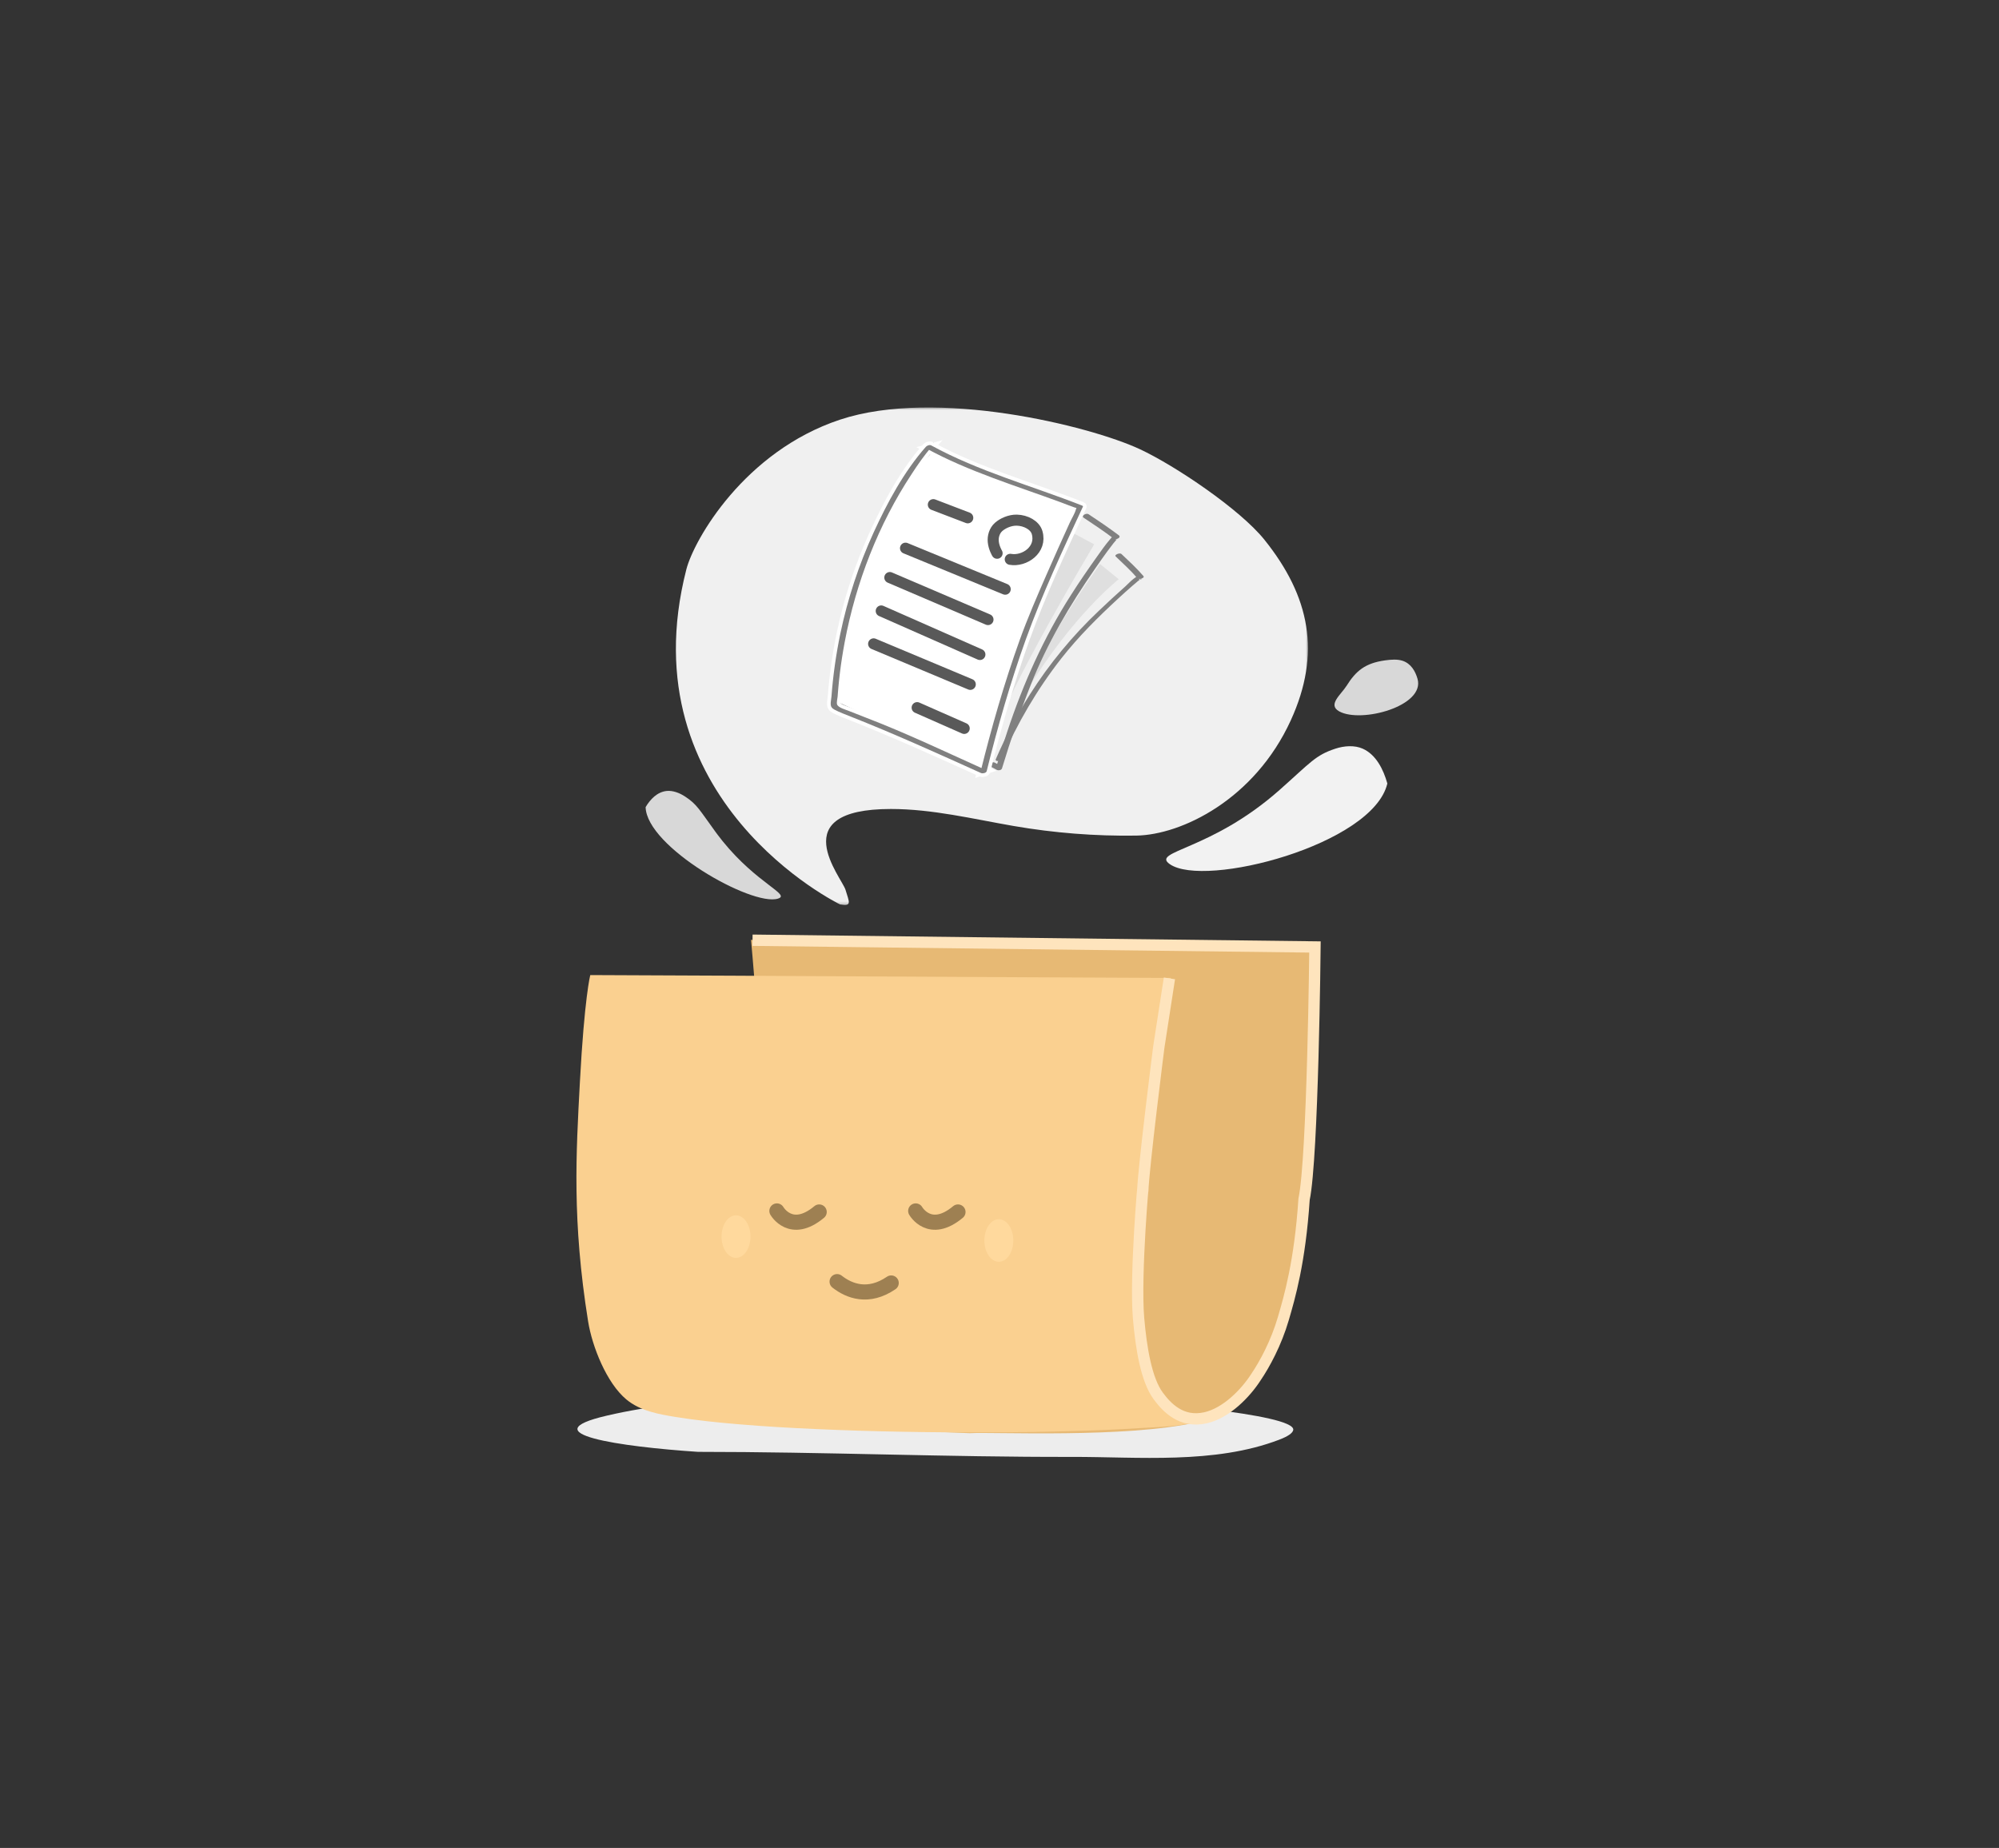 <svg width="529" height="489" viewBox="0 0 529 489" fill="none" xmlns="http://www.w3.org/2000/svg">
<rect x="0" y="0" width="529" height="489" fill="#333333" stroke="none"/>
<path d="M342.232 378.413C342.068 379.204 340.914 380.061 338.476 380.984C321.405 387.495 301.221 385.484 283.656 385.517C250.669 385.583 217.665 384.182 184.711 384.182C164.131 382.814 140.19 379.352 160.555 374.605C183.739 369.198 208.883 369.989 232.313 369.363C253.552 368.786 274.808 369.215 296.03 370.616C299.622 370.863 343.073 374.028 342.232 378.413Z" fill="#EDEDED"/>
<path d="M256.625 379.243C262.522 378.864 297.994 380.628 316.717 376.344C327.249 373.934 329.994 368.991 332.197 365.625C332.217 365.593 336.133 359.447 337.87 354.671C339.607 349.896 340.65 345.719 340.958 345.022C342.629 341.241 345.237 327.23 345.575 318.927C345.596 318.394 346.629 307.975 346.674 307.444C347.727 294.877 348.238 282.218 348.478 271.983C348.785 258.981 348.656 249.895 348.656 249.895C348.656 249.895 204.43 249.81 198.742 248.687C198.742 248.687 201.332 276.075 201.609 295.54C201.886 315.005 202.308 331.805 202.308 331.805C202.308 331.805 202.434 343.852 199.083 352.685C197.216 358.687 195.295 366.928 187.346 370.542C179.793 373.8 173.936 373.807 173.936 373.807L197.228 376.845L256.625 379.243Z" fill="#E7B974"/>
<path d="M319.9 375.133C291.477 385.501 302.731 293.82 309.833 258.776C261.093 258.578 204.939 258.199 156.2 258.018C156.2 258.018 154.654 263.957 153.453 286.435C152.455 305.116 151.356 322.973 155.633 349.659C156.702 356.337 160.55 366.001 165.757 370.32C169.398 373.353 174.325 374.243 179.004 374.985C184.458 375.858 189.945 376.419 195.448 376.88C202.27 377.457 209.108 377.853 215.962 378.149C223.525 378.496 231.088 378.726 238.668 378.858C246.363 379.007 254.041 379.056 261.736 379.023C268.937 379.007 276.121 378.908 283.321 378.693C289.401 378.529 295.481 378.298 301.545 377.902C307.46 377.54 313.425 377.54 319.076 375.463L319.9 375.133Z" fill="#FAD090"/>
<path d="M199.141 248.797L347.984 250.582C347.984 250.582 347.435 306.214 345.101 317.341C344.002 333.961 341.256 343.302 339.608 348.934C337.709 355.426 334.665 361.022 332.331 364.456C329.585 368.714 324.504 373.934 319.012 375.17C312.614 376.61 308.742 372.402 306.517 369.401C303.359 365.143 301.986 356.764 301.299 348.797C300.31 337.32 302.809 309.648 302.397 315.28C302.672 308.412 306.654 277.093 306.654 277.093L309.469 258.893" stroke="#FEE4BD" stroke-width="3"/>
<mask id="mask0_1836_12319" style="mask-type:luminance" maskUnits="userSpaceOnUse" x="177" y="107" width="170" height="133">
<path d="M177.354 107.603H346.468V239.725H177.354V107.603Z" fill="white"/>
</mask>
<g mask="url(#mask0_1836_12319)">
<path d="M222.294 239.319C225.563 239.899 224.71 238.707 223.759 235.484C222.793 232.197 207.106 214.071 235.758 214.071C246.711 214.071 257.437 216.697 268.228 218.566C278.939 220.419 289.811 221.273 300.666 221.112C312.665 220.935 332.009 211.557 341.592 190.595C349.677 172.888 346.665 157.855 334.618 142.838C328.159 134.782 311.006 123.23 301.649 118.863C288.297 112.644 247.645 102.638 222.294 111.049C196.959 119.459 183.639 142.838 181.626 150.685C165.922 212.009 222.294 239.319 222.294 239.319Z" fill="#F0F0F0"/>
</g>
<path d="M360.629 198.115C358.459 197.144 355.712 197.335 353.347 198.122C348.096 199.854 346.856 201.722 338.641 209.009C320.429 225.153 304.561 225.142 309.544 228.652C318.713 235.117 363.329 223.548 367.138 207.324C366.08 203.564 364.137 199.683 360.629 198.115Z" fill="#F2F2F2"/>
<path d="M375.125 179.63C374.556 177.633 373.411 175.585 371.148 174.844C369.75 174.4 368.129 174.527 366.582 174.737C361.234 175.471 358.819 177.535 356.331 181.495C354.843 183.839 351.254 186.491 354.401 188.241C360.223 191.441 377.177 186.844 375.125 179.63Z" fill="#D8D8D8"/>
<path d="M176.437 209.298C178.012 209.142 179.803 209.796 181.238 210.739C184.464 212.831 185.024 214.201 189.41 220.217C189.583 220.452 189.757 220.685 189.929 220.914C190.356 221.48 190.782 222.027 191.209 222.556C200.387 233.913 209.4 236.744 205.845 237.798C198.891 239.89 171.092 224.1 170.852 213.57C172.075 211.517 173.912 209.553 176.437 209.298Z" fill="#D8D8D8"/>
<path d="M221.523 339.138C224.69 341.634 229.788 343.632 235.842 339.493" stroke="#9E8052" stroke-width="4" stroke-linecap="round"/>
<path d="M242.324 320.431C242.324 320.431 246.032 326.956 253.515 320.706" stroke="#9E8052" stroke-width="4" stroke-linecap="round"/>
<path d="M205.594 320.431C205.594 320.431 209.301 326.956 216.784 320.706" stroke="#9E8052" stroke-width="4" stroke-linecap="round" stroke-linejoin="round"/>
<path d="M194.773 321.592C196.887 321.592 198.603 324.115 198.603 327.222C198.603 330.33 196.887 332.852 194.773 332.852C192.66 332.852 190.943 330.33 190.943 327.222C190.943 324.115 192.66 321.592 194.773 321.592Z" fill="#FFD99D"/>
<path d="M264.326 322.622C266.44 322.622 268.156 325.145 268.156 328.252C268.156 331.36 266.44 333.883 264.326 333.883C262.212 333.883 260.496 331.36 260.496 328.252C260.496 325.145 262.212 322.622 264.326 322.622Z" fill="#FFD99D"/>
<mask id="mask1_1836_12319" style="mask-type:luminance" maskUnits="userSpaceOnUse" x="0" y="0" width="529" height="489">
<path d="M0.744 0.654H528.326V488.253H0.744V0.654Z" fill="white"/>
</mask>
<g mask="url(#mask1_1836_12319)">
<path d="M291.112 149.245L296.06 153.273C296.06 153.273 283.857 162.761 271.5 183.099C274.734 172.121 291.112 149.245 291.112 149.245Z" fill="#DFDFDF"/>
<path d="M295.255 147.247C297.228 149.132 299.265 150.984 301.045 153.061C301.511 152.821 301.994 152.564 302.46 152.324C301.096 151.598 298.68 154.391 297.876 155.097C295.494 157.198 293.158 159.38 290.856 161.562C283.854 168.172 277.686 175.635 272.529 183.776C269.081 189.219 266.099 194.952 263.533 200.862C263.194 201.617 264.834 201.46 265.06 200.93C269.207 191.405 274.462 182.381 280.872 174.21C285.398 168.448 290.548 163.33 295.924 158.372C297.163 157.233 298.402 156.11 299.674 155.004C300.157 154.57 300.657 154.153 301.172 153.736C301.349 153.592 301.607 153.448 301.751 153.287C302.202 152.758 302.311 153.755 301.156 153.142C301.509 153.335 303.052 152.968 302.571 152.405C300.791 150.344 298.755 148.476 296.766 146.591C296.333 146.188 294.774 146.813 295.255 147.247Z" fill="#808080"/>
<path d="M283.298 140.689C283.298 140.689 273.253 157.922 263.714 193.837C265.611 184.175 289.559 144.041 289.559 144.041L283.298 140.689Z" fill="#DFDFDF"/>
<path d="M286.782 137.004C289.496 138.79 292.194 140.625 294.796 142.572C295.166 142.234 295.52 141.897 295.889 141.56C294.942 141.237 294.186 142.185 293.655 142.828C292.481 144.194 291.452 145.688 290.406 147.15C288.026 150.492 285.678 153.882 283.474 157.353C276.219 168.68 270.764 180.877 266.545 193.638C265.499 196.788 264.565 199.97 263.583 203.136C264.049 203.008 264.531 202.88 264.997 202.751C264.402 202.429 263.808 202.107 263.214 201.786C262.603 201.448 261.157 202.299 261.96 202.733C262.554 203.055 263.132 203.377 263.743 203.699C264.128 203.924 264.996 203.86 265.157 203.33C267.46 195.825 269.907 188.4 272.821 181.104C277.15 170.176 283.102 160.149 289.761 150.525C290.823 148.983 291.9 147.44 292.994 145.946C293.557 145.191 294.12 144.436 294.699 143.697C294.892 143.456 295.133 143.231 295.31 142.974C295.776 142.315 295.888 142.958 294.941 142.652C295.471 142.829 296.821 142.203 296.05 141.624C293.448 139.677 290.766 137.843 288.052 136.057C287.441 135.671 286.011 136.505 286.782 137.004Z" fill="#808080"/>
<path d="M246.858 118.267C231.593 131.663 219.81 168.634 221.149 186.585C233.2 192.211 259.981 203.999 259.981 203.999C259.981 203.999 265.337 174.796 285.958 134.074C265.873 126.84 251.143 121.75 246.858 118.267Z" fill="white"/>
<path d="M246.858 118.267C231.593 131.663 219.81 168.634 221.149 186.585C233.2 192.211 259.981 203.999 259.981 203.999C259.981 203.999 265.337 174.796 285.958 134.074C265.873 126.84 251.143 121.75 246.858 118.267Z" stroke="#808080" stroke-width="1.95"/>
<path d="M269.845 169.358C265.732 180.803 262.39 192.495 259.465 204.293C259.947 204.111 260.445 203.951 260.943 203.795C250.435 199.053 239.958 194.049 229.208 189.917C227.682 189.339 226.171 188.749 224.661 188.133C223.809 187.779 221.785 187.27 221.511 186.381C221.351 185.834 221.608 184.923 221.656 184.355C221.704 183.68 221.752 182.994 221.817 182.319C221.945 180.867 222.09 179.442 222.267 178.027C222.604 175.279 223.038 172.541 223.552 169.813C226.525 154.087 232.454 138.773 241.276 125.399C242.882 122.934 244.57 120.464 246.53 118.256C246.048 118.385 245.582 118.514 245.1 118.642C256.348 124.783 268.865 128.544 280.852 132.965C282.057 133.399 283.246 133.913 284.468 134.315C285.062 134.529 284.902 134.127 284.741 134.717C284.436 135.912 283.632 137.128 283.118 138.259C280.997 142.899 278.908 147.55 276.867 152.222C274.393 157.88 271.934 163.56 269.845 169.358ZM269.845 169.358C269.653 169.872 271.291 169.663 271.484 169.133M269.845 169.358C270.022 168.827 271.661 168.618 271.484 169.133M271.484 169.133C275.807 157.195 281.222 145.583 286.573 134.079C286.637 133.967 286.508 133.838 286.412 133.801C273.107 128.56 259.015 124.756 246.417 117.855C246 117.635 245.293 117.908 245.003 118.24C239.203 124.815 234.816 132.997 231.185 140.911C227.264 149.463 224.307 158.459 222.379 167.675C221.238 173.151 220.451 178.703 220.033 184.275C219.904 185.92 219.342 187.013 220.853 187.801C222.218 188.508 223.697 189.055 225.143 189.628C236.792 194.231 248.201 199.401 259.626 204.567C260.011 204.738 260.976 204.567 261.104 204.068C264.029 192.27 267.371 180.583 271.484 169.133Z" stroke="white" stroke-width="1.95"/>
<path d="M269.847 169.361C265.734 180.806 262.392 192.492 259.467 204.291C259.949 204.114 260.447 203.953 260.945 203.793C250.437 199.051 239.96 194.051 229.21 189.92C227.684 189.341 226.173 188.747 224.663 188.136C223.811 187.782 221.786 187.268 221.513 186.384C221.353 185.837 221.61 184.921 221.658 184.358C221.706 183.683 221.754 182.992 221.819 182.317C221.947 180.87 222.092 179.439 222.269 178.025C222.606 175.276 223.04 172.543 223.554 169.811C226.527 154.09 232.456 138.77 241.278 125.396C242.884 122.937 244.572 120.461 246.532 118.259C246.05 118.388 245.584 118.516 245.102 118.645C256.35 124.785 268.867 128.547 280.854 132.967C282.059 133.402 283.248 133.916 284.47 134.318C285.064 134.527 284.903 134.125 284.743 134.72C284.437 135.909 283.634 137.131 283.12 138.256C280.999 142.902 278.91 147.547 276.869 152.225C274.395 157.883 271.936 163.558 269.847 169.361C269.654 169.875 271.293 169.666 271.486 169.136C275.809 157.192 281.224 145.586 286.575 134.077C286.639 133.964 286.51 133.836 286.414 133.803C273.109 128.563 259.017 124.753 246.419 117.857C246.002 117.632 245.295 117.906 245.005 118.243C239.205 124.818 234.818 133 231.187 140.908C227.266 149.46 224.309 158.462 222.381 167.673C221.24 173.154 220.453 178.7 220.035 184.278C219.906 185.918 219.344 187.011 220.854 187.798C222.22 188.506 223.699 189.052 225.145 189.631C236.794 194.228 248.203 199.404 259.628 204.564C260.013 204.741 260.977 204.564 261.106 204.066C264.03 192.267 267.373 180.581 271.486 169.136C271.663 168.621 270.024 168.83 269.847 169.361Z" fill="#808080"/>
<path d="M246.992 133.538L256.098 137.021L246.992 133.538Z" fill="white"/>
<path d="M246.992 133.538L256.098 137.021" stroke="#595959" stroke-width="2.926" stroke-linecap="round"/>
<path d="M263.865 146.398C263.865 146.398 263.009 144.986 262.851 143.35C262.717 141.963 263.161 140.415 264.267 139.432C265.33 138.487 267.214 137.597 269.086 137.639C271.458 137.693 273.877 138.978 274.444 140.906C275.783 145.46 271.096 148.675 267.347 148.005" fill="white"/>
<path d="M263.865 146.398C263.865 146.398 263.009 144.986 262.851 143.35C262.717 141.963 263.161 140.415 264.267 139.432C265.33 138.487 267.214 137.597 269.086 137.639C271.458 137.693 273.877 138.978 274.444 140.906C275.783 145.46 271.096 148.675 267.347 148.005" stroke="#595959" stroke-width="2.926" stroke-linecap="round"/>
<path d="M239.629 145.058L266.008 155.909L239.629 145.058Z" fill="white"/>
<path d="M239.629 145.058L266.008 155.909" stroke="#595959" stroke-width="2.926" stroke-linecap="round"/>
<path d="M235.477 152.828L261.454 163.946L235.477 152.828Z" fill="white"/>
<path d="M235.477 152.828L261.454 163.946" stroke="#595959" stroke-width="2.926" stroke-linecap="round"/>
<path d="M233.201 161.669L259.312 173.189L233.201 161.669Z" fill="white"/>
<path d="M233.201 161.669L259.312 173.189" stroke="#595959" stroke-width="2.926" stroke-linecap="round"/>
<path d="M231.191 170.376L256.767 181.092L231.191 170.376Z" fill="white"/>
<path d="M231.191 170.376L256.767 181.092" stroke="#595959" stroke-width="2.926" stroke-linecap="round"/>
<path d="M242.707 187.254L255.16 192.747L242.707 187.254Z" fill="white"/>
<path d="M242.707 187.254L255.16 192.747" stroke="#595959" stroke-width="2.926" stroke-linecap="round"/>
</g>
</svg>
